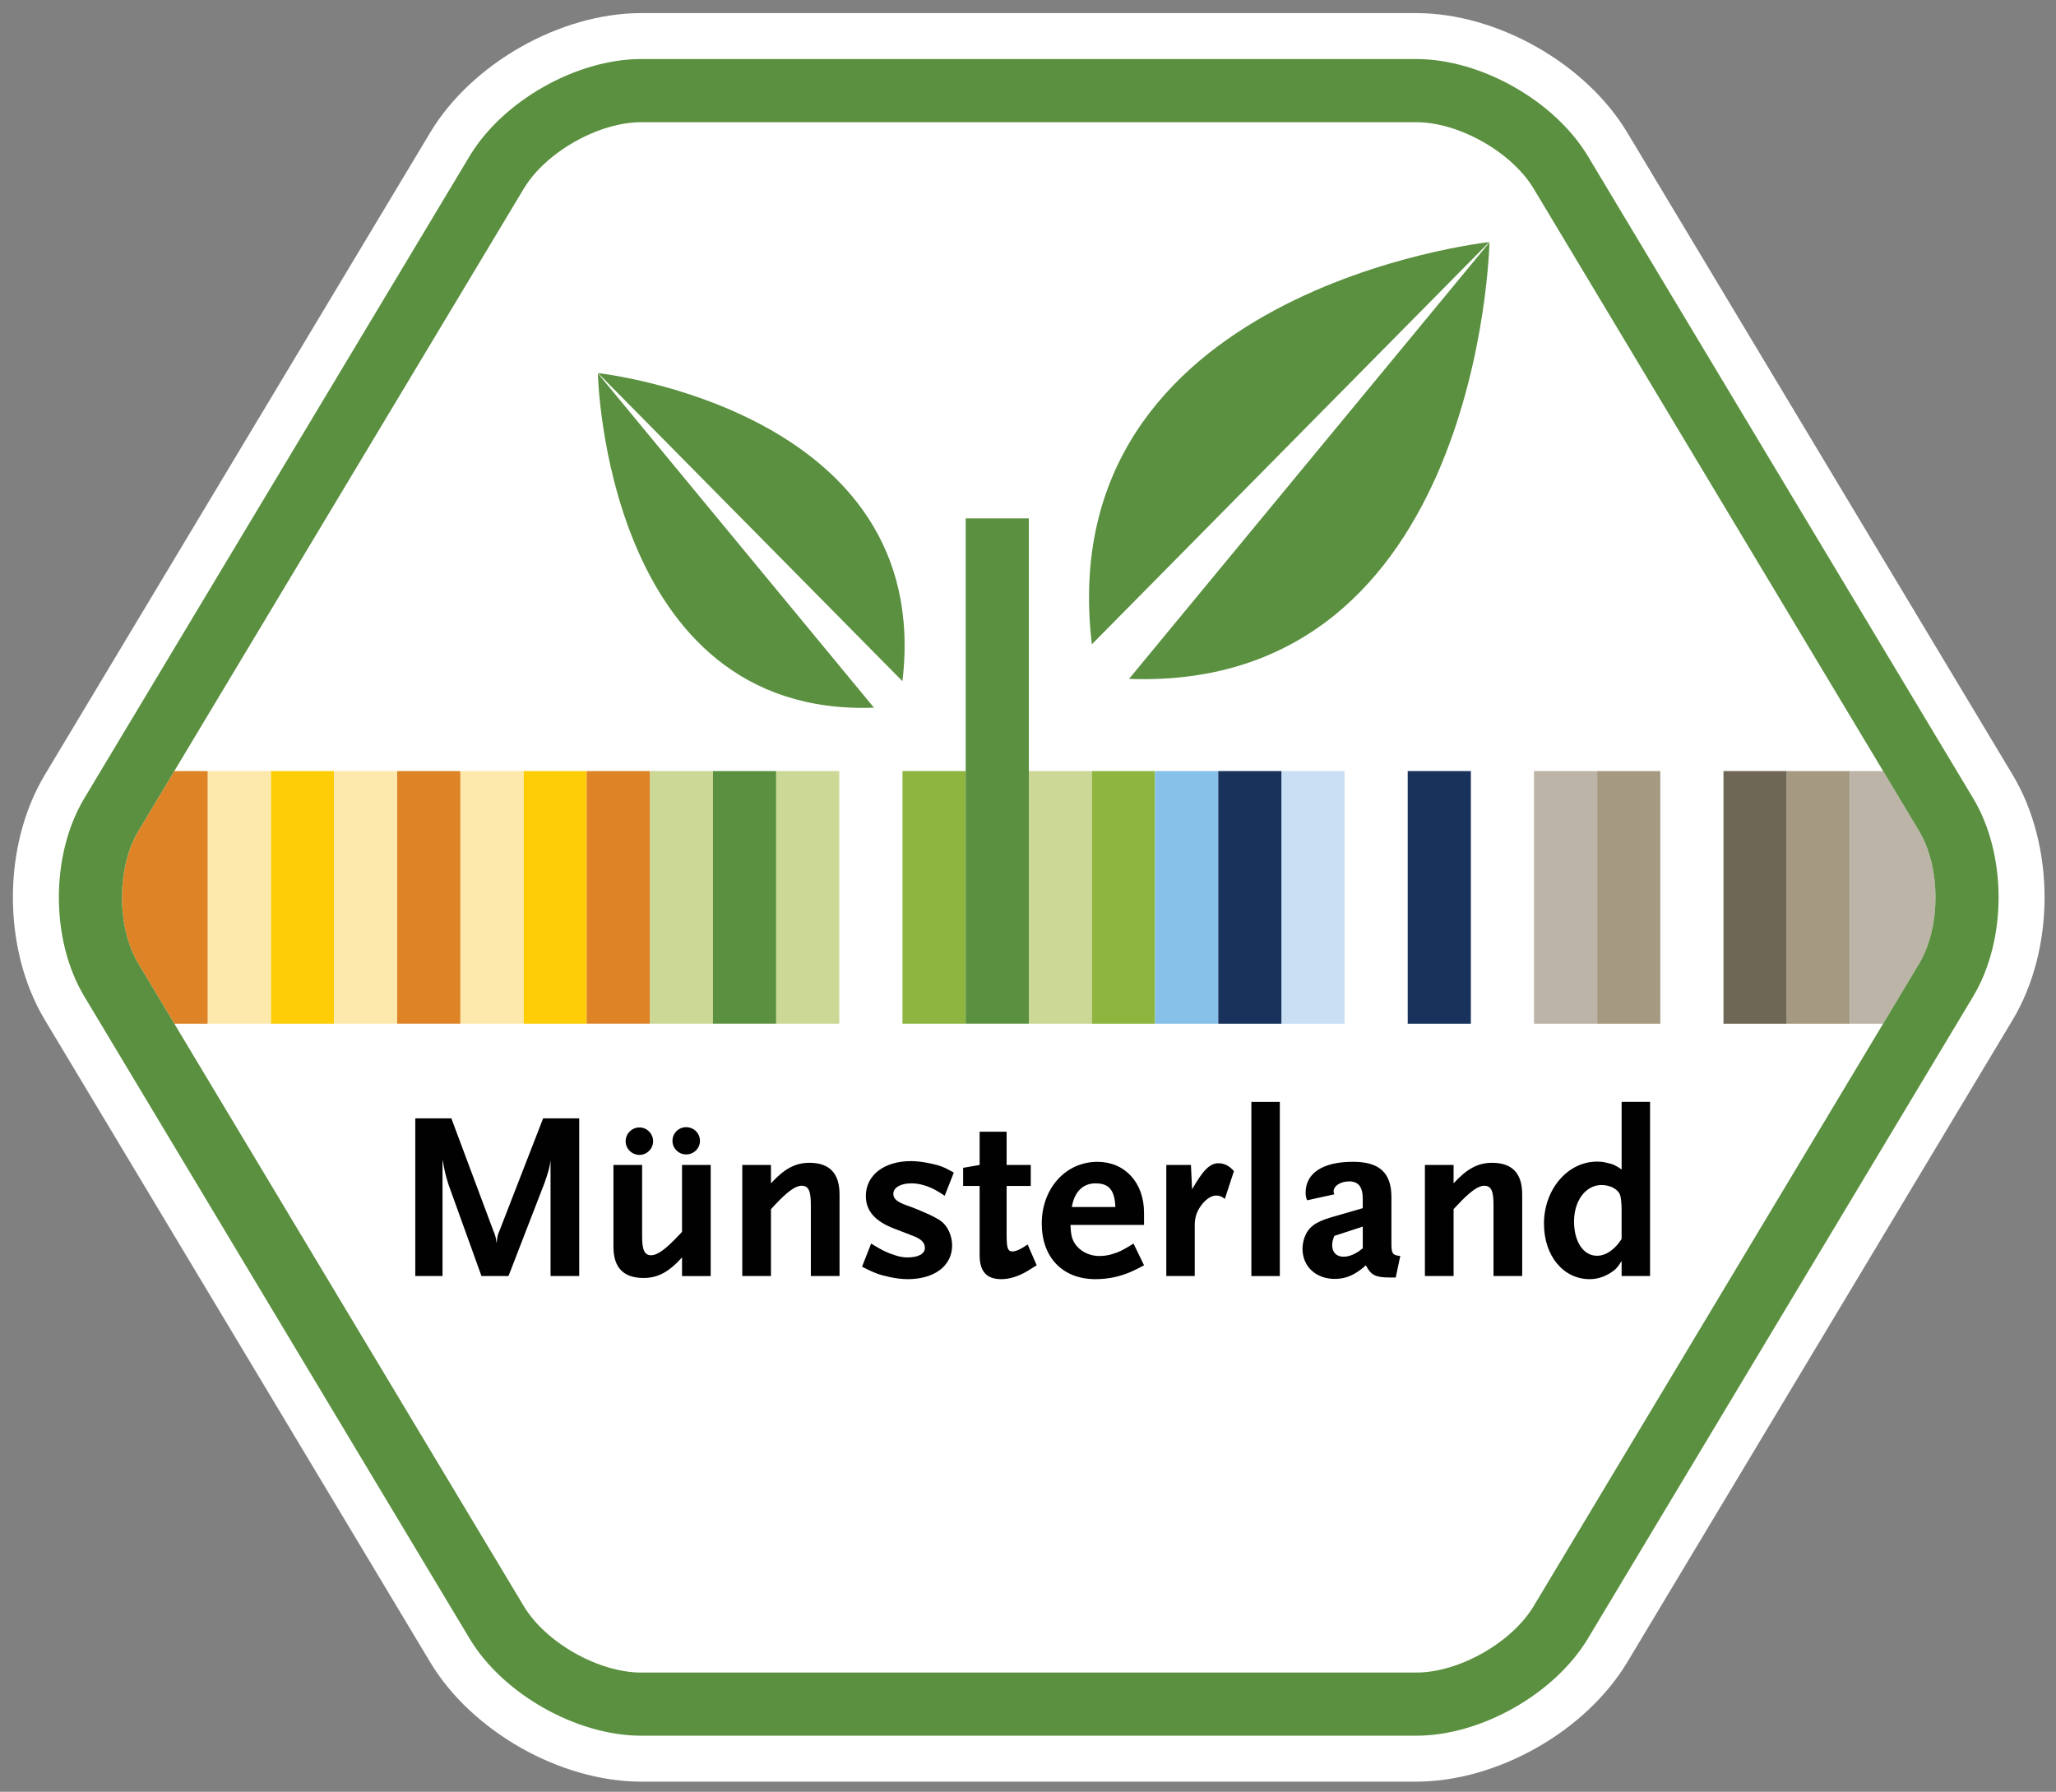 <?xml version="1.0" encoding="utf-8"?>
<!-- Generator: Adobe Illustrator 14.0.0, SVG Export Plug-In . SVG Version: 6.00 Build 43363)  -->
<!DOCTYPE svg PUBLIC "-//W3C//DTD SVG 1.1//EN" "http://www.w3.org/Graphics/SVG/1.1/DTD/svg11.dtd">
<svg version="1.1" xmlns="http://www.w3.org/2000/svg" xmlns:xlink="http://www.w3.org/1999/xlink" x="0px" y="0px"
	 width="149.167px" height="130px" viewBox="0 0 149.167 130" enable-background="new 0 0 149.167 130" xml:space="preserve">
<rect x="0" y="0" width="149.167" height="130" fill="#808080" stroke="none"/>
<g id="Ebene_3" display="none">
	<rect x="-110.333" y="-85.167" display="inline" fill="#2E3192" width="502" height="413"/>
</g>
<g id="Ebene_1">
	<g>
		<defs>
			<rect id="SVGID_1_" x="0.935" y="0.95" width="147.402" height="128.312"/>
		</defs>
		<clipPath id="SVGID_2_">
			<use xlink:href="#SVGID_1_"  overflow="visible"/>
		</clipPath>
		<path clip-path="url(#SVGID_2_)" fill="#FFFFFF" d="M146.019,56.21L118.062,9.617c-3.013-5.021-9.449-8.666-15.306-8.666H46.517
			c-5.855,0-12.293,3.644-15.305,8.666L3.255,56.21c-3.093,5.154-3.093,12.637,0,17.789l27.957,46.598
			c3.012,5.021,9.449,8.665,15.305,8.665h56.239c5.856,0,12.293-3.645,15.306-8.667L146.019,74
			C149.109,68.847,149.111,61.365,146.019,56.21"/>
	</g>
	<g>
		<defs>
			<rect id="SVGID_3_" x="-4.733" y="-3.984" width="158.74" height="141.205"/>
		</defs>
		<clipPath id="SVGID_4_">
			<use xlink:href="#SVGID_3_"  overflow="visible"/>
		</clipPath>
		<path clip-path="url(#SVGID_4_)" fill="#010101" d="M39.943,92.581v-8.392c-0.088,0.592-0.104,0.66-0.434,1.629l-2.617,6.763
			h-1.959l-2.394-6.64c-0.208-0.676-0.26-0.851-0.433-1.82v8.46H30.13V81.14h2.617l3.051,8.166c0.139,0.326,0.174,0.448,0.227,0.883
			c0.068-0.539,0.087-0.607,0.208-0.883l3.172-8.166h2.618v11.44H39.943z"/>
		<path clip-path="url(#SVGID_4_)" fill="#010101" d="M49.483,92.581V91.23c-0.972,1.073-1.769,1.49-2.792,1.49
			c-1.455,0-2.184-0.747-2.184-2.271v-5.93h2.08v5.186c0,0.986,0.174,1.367,0.658,1.367c0.451,0,1.058-0.448,1.959-1.403
			l0.278-0.295v-4.854h2.08v8.062H49.483z M46.396,83.791c-0.555,0-1.005-0.449-1.005-0.988c0-0.553,0.45-1.005,1.005-1.005
			c0.538,0,0.989,0.452,0.989,1.005C47.385,83.341,46.934,83.791,46.396,83.791 M49.777,83.757c-0.537,0-0.988-0.434-0.988-0.988
			c0-0.556,0.451-0.99,0.988-0.99c0.555,0,1.006,0.435,1.006,0.99C50.783,83.324,50.332,83.757,49.777,83.757"/>
		<path clip-path="url(#SVGID_4_)" fill="#010101" d="M58.829,92.581v-5.183c0-1.006-0.173-1.37-0.676-1.37
			c-0.435,0-1.04,0.434-1.942,1.403l-0.277,0.295v4.854h-2.08v-8.062h2.08v1.336c0.971-1.06,1.769-1.49,2.791-1.49
			c1.457,0,2.185,0.761,2.185,2.287v5.929H58.829z"/>
		<path clip-path="url(#SVGID_4_)" fill="#010101" d="M68.541,86.755c-0.209-0.14-0.399-0.258-0.555-0.348
			c-0.572-0.345-1.267-0.553-1.855-0.553c-0.797,0-1.318,0.313-1.318,0.761c0,0.366,0.277,0.593,1.006,0.851
			c0.901,0.313,2.063,0.834,2.428,1.111c0.502,0.346,0.832,1.073,0.832,1.783c0,1.477-1.283,2.446-3.226,2.446
			c-0.397,0-0.832-0.052-1.317-0.155c-0.746-0.158-1.109-0.297-1.994-0.747l0.66-1.681c0.814,0.503,1.144,0.658,1.733,0.848
			c0.312,0.105,0.606,0.158,0.901,0.158c0.797,0,1.266-0.262,1.266-0.693c0-0.365-0.26-0.643-0.814-0.851l-1.388-0.538
			c-1.422-0.536-2.081-1.3-2.081-2.374c0-1.508,1.318-2.532,3.277-2.532c0.381,0,0.832,0.051,1.335,0.155
			c0.763,0.158,1.04,0.263,1.769,0.678L68.541,86.755z"/>
		<path clip-path="url(#SVGID_4_)" fill="#010101" d="M74.454,92.268c-0.606,0.349-1.231,0.538-1.804,0.538
			c-1.073,0-1.576-0.553-1.576-1.752v-5.009h-1.197v-1.318l1.197-0.208v-2.41h1.959v2.41h1.751v1.526h-1.751v3.588
			c0,0.903,0.086,1.162,0.416,1.162c0.242,0,0.537-0.121,1.109-0.502l0.658,1.508C74.939,91.974,74.679,92.131,74.454,92.268"/>
		<path clip-path="url(#SVGID_4_)" fill="#010101" d="M82.135,92.236c-0.851,0.381-1.716,0.57-2.653,0.57
			c-2.392,0-3.9-1.576-3.9-4.039c0-2.549,1.734-4.474,4.041-4.474c1.992,0,3.379,1.509,3.379,3.694v0.884h-5.34
			c0.035,0.675,0.088,0.954,0.279,1.282c0.346,0.589,1.038,0.972,1.803,0.972c0.313,0,0.625-0.035,0.953-0.14
			c0.486-0.139,0.797-0.295,1.543-0.762l0.762,1.578C82.621,92.009,82.326,92.148,82.135,92.236 M79.482,85.855
			c-0.919,0-1.541,0.625-1.716,1.717h3.156C80.871,86.339,80.455,85.855,79.482,85.855"/>
		<path clip-path="url(#SVGID_4_)" fill="#010101" d="M88.865,86.982c-0.227-0.175-0.4-0.244-0.625-0.244
			c-0.328,0-0.693,0.227-1.006,0.607c-0.381,0.47-0.554,0.937-0.554,1.543v3.693h-2.063v-8.063h1.787l0.086,1.77
			c0.779-1.371,1.282-1.892,1.907-1.892c0.431,0,0.797,0.19,1.127,0.573L88.865,86.982z"/>
		<rect x="90.789" y="79.945" clip-path="url(#SVGID_4_)" fill="#010101" width="2.064" height="12.637"/>
		<path clip-path="url(#SVGID_4_)" fill="#010101" d="M101.263,92.685h-0.435c-1.039,0-1.369-0.174-1.731-0.885
			c-0.765,0.693-1.44,0.988-2.256,0.988c-1.367,0-2.341-0.9-2.341-2.184c0-0.275,0.054-0.557,0.14-0.814
			c0.277-0.746,0.762-1.127,1.942-1.473l2.288-0.661v-0.675c0-0.868-0.313-1.268-0.988-1.268c-0.624,0-1.127,0.33-1.127,0.729
			c0,0.067,0.018,0.104,0.051,0.208l-1.976,0.434c-0.086-0.244-0.104-0.33-0.104-0.556c0-1.422,1.25-2.237,3.434-2.237
			c1.925,0,2.79,0.799,2.79,2.567v3.365c0,0.726,0.087,0.847,0.643,0.901L101.263,92.685z M98.871,88.993l-2.064,0.675
			c-0.119,0.313-0.154,0.469-0.154,0.676c0,0.521,0.312,0.834,0.832,0.834c0.26,0,0.572-0.088,0.849-0.241
			c0.14-0.072,0.243-0.14,0.538-0.366V88.993z"/>
		<path clip-path="url(#SVGID_4_)" fill="#010101" d="M108.357,92.581v-5.183c0-1.006-0.176-1.37-0.679-1.37
			c-0.432,0-1.038,0.434-1.94,1.403l-0.278,0.295v4.854h-2.08v-8.062h2.08v1.336c0.972-1.06,1.771-1.49,2.793-1.49
			c1.455,0,2.185,0.761,2.185,2.287v5.929H108.357z"/>
		<path clip-path="url(#SVGID_4_)" fill="#010101" d="M117.652,92.581v-1.093c-0.294,0.469-0.434,0.625-0.814,0.867
			c-0.471,0.297-0.974,0.451-1.508,0.451c-1.908,0-3.312-1.697-3.312-4.021c0-2.496,1.716-4.506,3.846-4.506
			c0.228,0,0.47,0.015,0.711,0.086c0.435,0.086,0.625,0.172,1.077,0.484v-4.906h2.063v12.638H117.652z M117.652,87.761
			c0-0.451-0.053-0.865-0.104-1.041c-0.141-0.432-0.711-0.744-1.354-0.744c-1.143,0-1.994,1.127-1.994,2.651
			c0,1.457,0.676,2.481,1.663,2.481c0.644,0,1.285-0.436,1.788-1.215V87.761z"/>
		<path clip-path="url(#SVGID_4_)" fill="#CCD896" d="M56.31,74.271h4.582V55.942H56.31V74.271z M74.642,74.273h4.581v-18.33h-4.581
			V74.273z M47.145,74.271h4.582V55.942h-4.582V74.271z"/>
		<path clip-path="url(#SVGID_4_)" fill="#8EB53F" d="M79.221,74.273h4.583v-18.33h-4.583V74.273z M65.477,74.271h4.583V55.942
			h-4.583V74.271z"/>
		<rect x="83.804" y="55.943" clip-path="url(#SVGID_4_)" fill="#87C1EA" width="4.582" height="18.33"/>
		<path clip-path="url(#SVGID_4_)" fill="#A59A81" d="M115.878,74.273h4.582v-18.33h-4.582V74.273z M129.623,74.273h4.582v-18.33
			h-4.582V74.273z"/>
		<rect x="92.966" y="55.943" clip-path="url(#SVGID_4_)" fill="#C9E0F4" width="4.582" height="18.33"/>
		<path clip-path="url(#SVGID_4_)" fill="#FFCD05" d="M19.65,74.271h4.582V55.942H19.65V74.271z M37.98,74.271h4.583V55.942H37.98
			V74.271z"/>
		<path clip-path="url(#SVGID_4_)" fill="#FEE9AC" d="M24.232,74.27h4.583V55.941h-4.583V74.27z M33.398,74.271h4.582V55.942h-4.582
			V74.271z M15.067,74.271h4.582V55.942h-4.582V74.271z"/>
		<path clip-path="url(#SVGID_4_)" fill="#19325C" d="M88.387,74.273h4.582v-18.33h-4.582V74.273z M102.132,74.273h4.582v-18.33
			h-4.582V74.273z"/>
		<rect x="125.042" y="55.943" clip-path="url(#SVGID_4_)" fill="#6F6755" width="4.582" height="18.33"/>
		<path clip-path="url(#SVGID_4_)" fill="#5A903F" d="M51.727,74.271h4.583V55.942h-4.583V74.271z M70.062,74.271h4.582v-36.66
			h-4.582V74.271z"/>
		<path clip-path="url(#SVGID_4_)" fill="#DE8426" d="M42.562,74.271h4.582V55.943h-4.582V74.271z M28.815,74.271h4.583V55.943
			h-4.583V74.271z M10.042,60.283c-1.592,2.652-1.592,6.992-0.001,9.646l2.606,4.343h2.42V55.943h-2.422L10.042,60.283z"/>
		<path clip-path="url(#SVGID_4_)" fill="#BBB4A7" d="M111.296,74.273h4.582v-18.33h-4.582V74.273z M139.23,60.283l-2.604-4.34
			h-2.419v18.33h2.416l2.607-4.345C140.822,67.275,140.822,62.935,139.23,60.283"/>
		<path clip-path="url(#SVGID_4_)" fill="#5A903F" d="M79.217,46.746l28.828-29.181C108.045,17.564,76.16,21.01,79.217,46.746
			 M81.912,49.257c25.488,0.906,26.152-31.672,26.152-31.672L81.912,49.257z M63.408,51.345L43.376,27.087
			C43.376,27.087,43.887,52.039,63.408,51.345 M43.391,27.07L65.473,49.42C67.814,29.709,43.391,27.07,43.391,27.07"/>
		<path clip-path="url(#SVGID_4_)" fill="#5A903F" d="M102.756,8.866c3.095,0,6.927,2.171,8.517,4.823l27.957,46.594
			c1.592,2.652,1.592,6.992,0,9.646l-27.957,46.596c-1.59,2.653-5.422,4.823-8.517,4.823H46.517c-3.094,0-6.926-2.17-8.518-4.822
			L10.042,69.928c-1.592-2.653-1.592-6.993,0-9.646L38,13.689c1.592-2.652,5.424-4.823,8.518-4.823H102.756 M102.756,4.284H46.517
			c-4.686,0-10.037,3.03-12.447,7.047L6.113,57.925c-2.456,4.093-2.456,10.268,0,14.361l27.957,46.597
			c2.41,4.016,7.762,7.046,12.447,7.046h56.239c4.687,0,10.037-3.03,12.448-7.048l27.956-46.595c2.455-4.094,2.455-10.269,0-14.361
			l-27.956-46.594C112.793,7.314,107.443,4.284,102.756,4.284"/>
	</g>
</g>
</svg>
